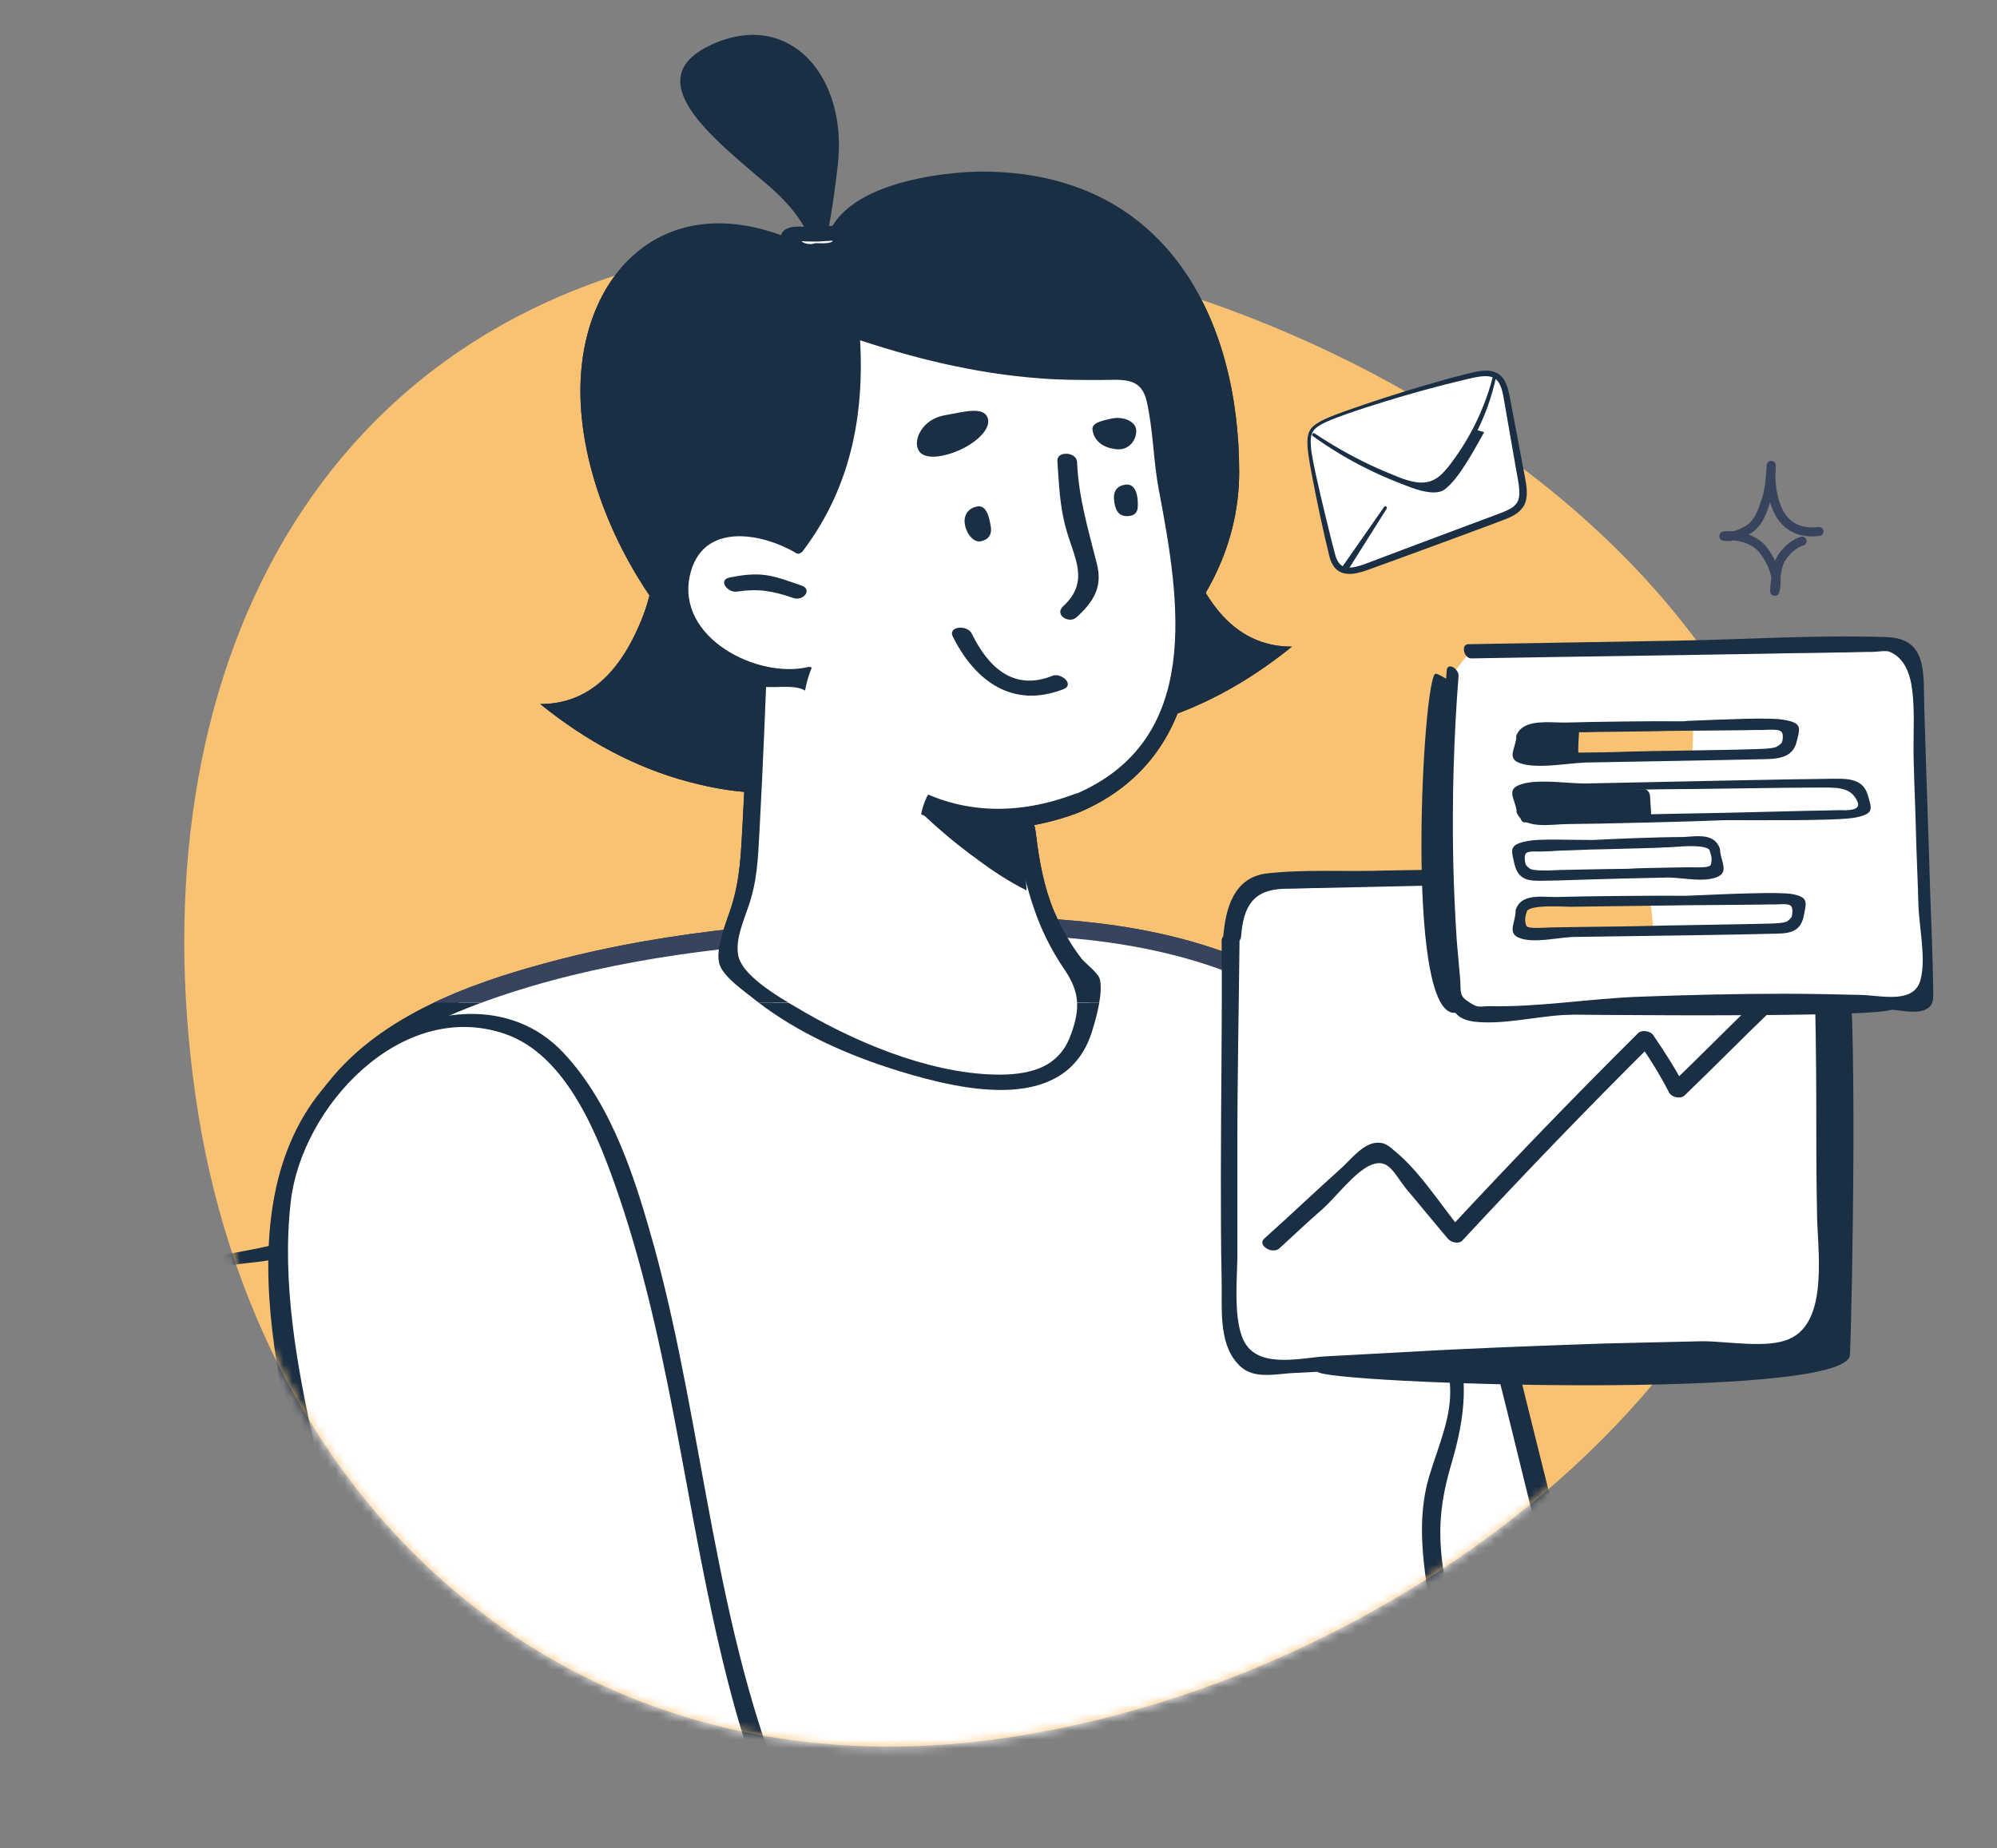 <svg width="229" height="212" viewBox="0 0 229 212" fill="none" xmlns="http://www.w3.org/2000/svg">
<rect x="0" y="0" width="229" height="212" fill="#808080" stroke="none"/>
<path d="M84.811 28.334C133.739 21.348 200.549 55.544 207.384 103.412C214.219 151.281 163.824 192.408 114.896 199.394C65.968 206.38 29.253 173.55 22.418 125.681C15.583 77.812 35.883 35.32 84.811 28.334Z" fill="#F9C273"/>
<mask id="mask0_8706_3487" style="mask-type:alpha" maskUnits="userSpaceOnUse" x="21" y="27" width="188" height="174">
<path d="M84.811 28.334C133.739 21.348 200.549 55.544 207.384 103.413C214.219 151.281 163.824 192.408 114.896 199.394C65.968 206.38 29.253 173.55 22.418 125.681C15.583 77.813 35.883 35.321 84.811 28.334Z" fill="#F9C273"/>
</mask>
<g mask="url(#mask0_8706_3487)">
<path d="M187.401 206.149C175.669 179.085 169.08 125.409 157.979 119.816C146.879 114.222 131.807 124.868 129.911 137.858C126.392 162.576 150.759 208.855 155.904 224.462C160.958 240.158 174.225 248.278 187.582 242.324L221.245 219.5L240.92 226.266L252.653 220.763L247.328 195.684L219.892 201.097L187.401 206.149Z" fill="white"/>
<path d="M188.488 205.968C182.622 192.166 179.192 177.371 175.582 162.937C172.423 150.488 169.987 136.685 163.849 125.319C159.066 116.388 148.958 115.666 140.655 120.718C128.291 128.205 127.298 141.557 129.554 154.457C132.262 169.522 138.038 183.956 143.814 198.029C146.341 203.983 148.868 209.937 151.395 215.982C153.561 221.214 155.005 226.897 157.803 231.769C163.669 242.053 176.936 249.36 188.398 242.955C195.979 238.715 203.109 233.032 210.238 228.07C212.585 226.446 214.931 224.913 217.188 223.289C218.271 222.567 220.527 221.575 221.249 220.492C221.881 219.59 222.513 220.943 220.527 220.222C220.978 220.402 221.52 220.492 222.061 220.763C224.498 221.936 227.386 222.567 229.913 223.469C233.072 224.552 237.945 227.439 241.375 226.988C243.18 226.717 245.617 225.003 247.241 224.281C249.227 223.379 251.122 222.477 253.108 221.575C253.469 221.394 253.739 221.034 253.649 220.582C251.844 212.193 250.039 203.803 248.324 195.504C248.234 194.962 247.332 194.782 246.971 194.872C227.025 198.841 207.08 202.269 187.044 205.427C185.6 205.697 186.412 207.231 187.676 207.051C207.802 203.893 227.657 200.465 247.602 196.496C247.151 196.315 246.7 196.135 246.249 195.864C247.963 203.983 249.498 212.283 251.483 220.402C251.754 221.575 251.934 220.131 251.844 220.222C251.032 220.673 250.129 221.034 249.317 221.394C246.88 222.567 244.263 223.559 241.916 224.822C241.555 225.003 239.75 225.634 240.924 225.544C241.917 225.454 240.833 225.454 240.382 225.183C238.397 224.101 235.87 223.65 233.704 222.928C231.177 222.026 228.559 221.214 226.032 220.312C224.769 219.861 223.054 218.959 221.791 218.868C219.895 218.778 218.271 220.492 216.736 221.485C208.163 227.348 199.589 233.122 190.925 238.986C186.954 241.692 183.614 243.587 178.47 243.587C169.174 243.496 161.954 236.279 158.344 228.25C155.998 223.018 154.283 217.515 152.117 212.283C149.5 205.968 146.792 199.743 144.175 193.429C138.489 179.265 132.623 164.471 130.908 149.225C130.096 141.737 130.547 134.159 135.42 128.025C140.023 122.071 150.492 115.937 157.803 121.079C161.954 123.965 163.759 130.37 165.293 134.881C167.911 142.369 169.806 150.037 171.792 157.705C175.943 174.123 179.463 190.993 186.141 206.6C186.773 207.321 188.939 207.051 188.488 205.968Z" fill="#1A2E44"/>
<path d="M70.257 232.671C93.451 226.086 138.667 219.681 168.63 210.93C167.457 200.646 166.103 190.813 163.937 175.657C163.395 171.508 167.727 163.028 167.186 158.878C164.659 140.565 152.836 138.941 154.009 118.283C144.443 110.254 131.988 106.284 112.494 106.284C74.498 106.284 33.976 113.141 33.976 136.866C33.976 160.592 58.524 224.462 70.257 232.671Z" fill="white"/>
<path d="M70.435 233.753C102.835 224.732 136.498 221.394 168.808 212.012C169.35 211.831 169.53 211.29 169.53 210.749C168.808 204.163 167.906 197.578 167.003 190.992C166.462 187.294 166.01 183.505 165.469 179.806C164.837 175.386 165.198 172.048 166.462 167.808C168.086 162.215 168.447 158.065 166.732 152.382C165.198 147.51 162.581 143.27 159.964 138.85C156.624 133.167 154.819 127.393 154.909 120.717C154.909 118.282 155.27 118.101 153.646 116.568C151.39 114.583 148.592 112.959 145.975 111.606C133.881 105.471 119.982 104.93 106.715 105.201C92.095 105.471 77.203 106.554 63.034 110.343C53.558 112.869 42.908 116.748 36.952 125.047C32.168 131.813 32.98 140.023 34.334 147.781C36.139 158.336 39.208 168.62 42.637 178.724C46.608 190.632 51.211 202.359 56.717 213.636C60.056 220.402 63.756 229.062 69.983 233.663C70.976 234.384 71.427 232.219 70.615 231.588C65.381 227.709 62.132 220.402 59.243 214.808C54.46 205.426 50.489 195.683 46.879 185.85C43.179 175.837 39.93 165.553 37.493 155.178C35.778 147.691 33.071 138.038 35.959 130.55C39.749 120.627 51.482 115.936 60.868 113.14C73.413 109.441 86.68 108.178 99.676 107.546C113.394 106.915 127.834 106.554 140.83 111.516C143.357 112.508 145.794 113.681 148.05 115.034C149.133 115.665 150.216 116.297 151.209 117.109C153.104 118.733 153.014 119.905 153.104 122.251C153.285 126.942 154.278 131.453 156.263 135.783C158.519 140.654 161.859 144.894 163.935 149.946C165.198 153.103 166.462 156.892 166.281 160.32C166.101 163.658 164.476 166.996 163.664 170.153C162.039 176.739 164.115 183.775 165.018 190.361C165.92 197.217 166.823 203.983 167.635 210.839C167.906 210.388 168.086 210.027 168.357 209.576C136.047 218.958 102.383 222.296 69.983 231.317C69.081 231.858 69.352 234.114 70.435 233.753Z" fill="#1A2E44"/>
<path d="M94.266 29.799L95.074 30.266V29.333C95.074 25.432 98.367 23.136 102.409 21.804C106.407 20.487 110.857 20.219 112.586 20.219C123.026 20.219 130.24 24.383 134.861 30.667C139.5 36.974 141.56 45.465 141.56 54.141C141.56 71.255 124.752 85.358 103.741 85.358C93.345 85.358 84.189 79.586 77.612 71.594C71.032 63.598 67.096 53.454 67.096 44.85C67.096 37.667 69.867 31.571 74.583 28.44C79.273 25.326 86.039 25.043 94.266 29.799Z" fill="#1A2E44" stroke="#1A2E44" stroke-width="1.077"/>
<path d="M73.418 44.579L93.183 48.819V89.685C89.934 91.309 85.151 91.309 79.014 89.685C72.877 88.061 67.191 84.994 61.956 80.754C66.92 80.754 70.711 77.777 73.328 71.643C76.035 65.599 76.035 56.578 73.418 44.579Z" fill="#1A2E44"/>
<path d="M136.683 37.994L116.918 42.234V83.1C120.167 84.724 124.951 84.724 131.088 83.1C137.225 81.476 142.91 78.409 148.145 74.169C143.181 74.169 139.391 71.192 136.773 65.058C134.066 59.014 134.066 49.992 136.683 37.994Z" fill="#1A2E44"/>
<path d="M87.136 74.529C86.595 86.888 86.234 95.188 86.053 99.428C85.873 103.668 84.97 101.683 83.526 110.163C88.49 116.749 101.215 122.703 113.67 124.236C122.876 124.597 124.5 120.628 125.132 112.779C119.356 107.276 118.002 99.518 117.731 94.286C108.887 84.092 102.75 77.867 99.14 75.702C95.891 73.627 91.92 73.266 87.136 74.529Z" fill="white"/>
<path d="M86.053 74.8C85.782 81.385 85.511 87.971 85.15 94.556C84.97 97.804 84.879 100.781 83.887 103.938C83.345 105.652 82.082 108.629 82.443 110.343C82.713 111.967 85.511 113.771 86.684 114.763C91.558 118.552 97.334 121.078 103.2 122.883C110.601 125.138 122.514 127.844 125.312 118.011C125.763 116.568 126.485 113.861 126.124 112.328C125.944 111.606 124.5 110.523 124.048 109.982C122.785 108.358 121.702 106.464 120.89 104.57C119.716 101.773 119.175 98.796 118.814 95.819C118.543 93.022 117.099 91.85 115.113 89.684C110.962 84.993 106.63 80.032 101.666 76.153C97.244 72.725 92.28 72.274 86.865 73.537C85.601 73.807 85.601 75.612 87.045 75.251C94.626 73.537 99.139 76.423 104.193 81.385C106.269 83.37 108.254 85.535 110.24 87.7C112.586 90.316 115.835 92.932 116.557 96.45C117.821 102.224 118.814 106.464 122.153 111.335C123.778 113.771 123.868 115.666 122.875 118.462C121.702 121.98 118.994 123.063 115.474 123.243C107.803 123.514 99.049 119.996 92.46 116.207C90.475 115.034 85.962 112.598 84.879 110.253C83.887 108.178 85.601 105.021 86.143 102.946C86.955 100.149 86.955 97.353 87.136 94.466C87.497 87.7 87.767 80.934 88.038 74.168C88.309 73.085 86.143 73.717 86.053 74.8Z" fill="#1A2E44"/>
<path d="M105.635 93.203L116.826 89.684L117.728 102.134C115.743 101.141 113.938 99.969 112.133 98.615C109.876 96.992 107.71 95.187 105.635 93.203Z" fill="#1A2E44"/>
<path d="M123.505 92.119C134.967 87.519 138.667 76.693 133.884 56.395C132.982 52.426 133.162 45.029 131.177 42.232C118.18 42.954 109.065 41.42 97.784 37.451C98.596 46.021 97.603 54.772 91.647 62.259C82.351 56.305 78.47 63.612 78.199 66.228C77.567 71.912 84.697 79.941 92.82 77.505C99.318 93.563 112.043 96.72 123.505 92.119Z" fill="white"/>
<path d="M123.683 93.201C131.625 89.864 135.867 83.278 136.68 74.798C137.221 68.484 135.958 62.349 134.784 56.124C133.882 51.343 134.423 45.75 131.896 41.42C131.806 41.239 131.535 41.059 131.355 41.059C119.893 41.6 109.063 40.067 98.142 36.368C97.33 36.097 96.969 37.09 97.059 37.721C97.42 41.781 97.42 45.931 96.518 49.9C96.157 51.704 95.615 53.418 94.893 55.132C94.442 56.215 93.179 59.643 92.096 60.184C90.291 61.086 87.041 58.831 84.785 58.921C83.522 59.011 82.258 59.372 81.175 60.094C75.67 63.702 76.933 70.919 80.995 75.069C82.529 76.603 84.424 77.865 86.5 78.587C88.305 79.129 90.742 78.407 92.186 79.129C93.72 79.94 94.984 83.91 96.067 85.443C97.33 87.248 98.864 88.871 100.579 90.315C107.167 95.818 115.832 96.178 123.683 93.201C124.676 92.841 124.496 90.585 123.322 91.037C110.056 96.088 98.864 89.683 93.54 77.054C93.359 76.693 93.088 76.422 92.637 76.512C86.861 77.865 77.565 73.174 79.1 66.048C80.453 59.823 87.312 61.086 91.283 63.432C91.554 63.612 91.915 63.432 92.096 63.161C97.872 55.493 99.316 46.652 98.503 37.27C98.142 37.721 97.781 38.172 97.42 38.623C104.55 41.059 111.861 42.863 119.351 43.404C121.608 43.585 123.864 43.585 126.12 43.585C128.737 43.585 130.903 43.134 131.535 46.201C132.257 49.539 132.257 52.877 132.889 56.215C135.326 69.025 137.943 84.902 123.232 91.127C122.33 91.397 122.6 93.653 123.683 93.201Z" fill="#1A2E44"/>
<path d="M105.456 94.737C106.088 85.806 115.023 89.775 111.954 82.198C108.886 74.62 102.297 70.109 97.243 72.184C92.189 74.259 90.565 82.017 93.633 89.685C96.611 97.173 104.734 103.668 105.456 94.737Z" fill="white"/>
<path d="M128.016 51.525C129.641 51.705 130.453 50.171 130.273 49.179C130.092 48.277 128.738 47.736 127.475 48.006C126.211 48.277 125.038 48.547 125.309 49.45C125.489 50.442 126.302 51.344 128.016 51.525Z" fill="#1A2E44"/>
<path d="M122.333 52.878C122.424 55.584 122.694 57.569 122.965 58.922C123.507 61.538 124.68 64.606 124.86 65.508C125.131 67.131 124.409 68.665 122.604 70.108" fill="white"/>
<path d="M121.251 52.878C121.432 55.494 121.522 58.11 122.244 60.636C123.147 63.974 125.042 66.68 121.883 69.567C120.89 70.559 122.605 71.552 123.417 70.83C125.403 69.026 126.486 67.312 125.764 64.605C124.771 60.636 123.688 57.118 123.508 52.968C123.417 51.795 121.161 51.705 121.251 52.878Z" fill="#1A2E44"/>
<path d="M110.327 72.815C111.5 75.341 113.035 77.145 114.84 78.228C116.645 79.31 118.811 79.31 121.338 78.228" fill="white"/>
<path d="M109.248 72.995C111.865 78.227 116.197 81.294 121.973 79.039C123.236 78.498 121.702 77.144 120.709 77.505C116.197 79.31 113.309 76.513 111.414 72.634C110.872 71.641 108.706 71.822 109.248 72.995Z" fill="#1A2E44"/>
<path d="M111.952 58.11C110.869 58.381 110.417 59.283 110.688 60.366C110.959 61.448 111.771 62.26 112.493 62.08C113.305 61.899 113.847 61.358 113.576 60.185C113.396 59.103 113.035 57.84 111.952 58.11Z" fill="#1A2E44"/>
<path d="M129.371 59.193C130.454 59.102 130.544 58.471 130.454 57.298C130.364 56.216 129.913 55.494 129.1 55.584C128.288 55.675 127.656 56.126 127.747 57.298C127.837 58.381 128.198 59.283 129.371 59.193Z" fill="#1A2E44"/>
<path d="M110.06 51.615C112.226 50.623 113.761 48.999 113.219 47.826C112.678 46.654 110.692 47.195 108.255 47.646C105.819 48.097 104.736 50.352 105.277 51.525C105.728 52.698 107.804 52.608 110.06 51.615Z" fill="#1A2E44"/>
<path d="M84.159 67.043C85.603 66.772 86.686 66.682 87.498 66.772C88.31 66.862 89.574 67.223 91.379 67.854" fill="white"/>
<path d="M84.519 67.854C86.956 67.493 88.581 67.763 90.927 68.575C92.1 69.026 93.274 67.583 91.83 67.132C90.476 66.681 89.122 66.139 87.768 65.959C86.415 65.779 85.061 65.959 83.707 66.23C82.263 66.5 83.436 68.034 84.519 67.854Z" fill="#1A2E44"/>
<path d="M93.542 30.145C93.903 29.964 94.895 29.152 96.069 18.959C97.242 8.765 90.563 1.097 81.719 5.066C72.874 9.035 81.809 15.891 88.036 21.214C94.264 26.536 93.181 30.235 93.542 30.145Z" fill="#1A2E44"/>
<path d="M93.542 28.881C95.888 28.881 96.791 28.25 96.791 27.348C96.791 26.446 95.708 26.987 93.271 26.987C90.924 26.987 90.473 26.626 90.473 27.528C90.473 28.43 91.105 28.881 93.542 28.881Z" fill="white"/>
<path d="M93.63 29.693C95.164 29.693 98.052 29.333 97.962 27.168C97.872 25.183 94.533 26.085 93.45 26.085C92.186 26.085 89.569 25.453 89.479 27.438C89.388 29.513 91.915 29.693 93.359 29.693C93.811 29.693 94.533 29.513 94.713 28.972C94.803 28.43 94.352 27.979 93.811 27.979C93.269 27.979 92.547 28.07 92.096 27.799C92.006 27.799 91.645 27.348 91.735 27.348C91.735 27.258 91.735 27.258 91.735 27.168C91.554 27.348 91.374 27.438 91.193 27.619C91.193 27.619 91.554 27.619 91.645 27.619C92.186 27.709 92.908 27.709 93.54 27.709C94.172 27.709 94.803 27.619 95.435 27.619C95.616 27.619 95.977 27.619 96.067 27.528C96.157 27.528 96.157 27.528 96.247 27.528C96.067 27.438 95.977 27.348 95.796 27.258C95.796 27.258 95.525 27.619 95.435 27.709C94.984 27.979 94.081 27.889 93.54 27.889C92.006 28.07 92.186 29.784 93.63 29.693Z" fill="#1A2E44"/>
<path d="M89.573 207.863C77.84 180.799 78.111 130.01 60.422 118.643C49.321 113.05 34.249 123.695 32.353 136.686C28.834 161.404 48.328 210.028 53.472 225.725C58.526 241.422 61.865 247.827 77.659 246.383C77.659 246.383 134.066 235.648 147.423 232.401C160.781 229.243 167.098 239.166 167.098 239.166C174.95 251.255 178.921 241.873 181.899 227.71L177.748 218.598C176.484 212.734 168.723 209.487 162.766 210.66L148.326 213.546C146.792 213.817 145.167 213.907 143.633 213.636L89.573 207.863Z" fill="white"/>
<path d="M90.568 207.321C81.903 187.023 80.82 164.29 75.044 143.09C72.878 135.332 70.261 126.761 64.575 120.717C58.619 114.402 49.323 115.485 42.554 119.995C24.594 131.813 31.363 157.073 35.695 174.303C40.478 192.977 47.247 211.11 53.474 229.332C56.002 236.64 59.07 244.668 67.283 246.834C72.427 248.187 77.481 247.285 82.535 246.292C99.141 243.135 115.748 239.887 132.354 236.459C139.935 234.926 149.953 231.046 157.534 233.392C160.873 234.475 163.851 236.549 165.927 239.256C167.732 241.511 169.537 245.029 172.786 245.48C175.674 245.841 177.66 243.405 178.833 241.06C179.916 239.075 180.548 236.91 181.27 234.745C181.901 232.58 183.345 229.242 182.984 226.987C182.533 224.19 180.187 221.123 179.104 218.507C177.479 214.538 175.403 211.922 171.252 210.388C164.844 208.133 157.534 210.749 151.126 212.012C146.343 212.914 141.92 212.373 137.137 211.831C122.607 210.298 107.986 208.764 93.456 207.23C92.282 207.14 91.109 206.96 90.026 206.87C88.943 206.779 87.77 208.493 89.214 208.674C100.044 209.847 110.874 210.929 121.614 212.102C131.18 213.094 141.83 215.62 151.397 213.726C158.617 212.282 167.732 208.854 174.05 214.357C176.486 216.522 177.66 220.582 179.013 223.559C179.555 224.732 180.548 226.265 180.818 227.528C181.27 229.783 179.555 233.753 178.833 236.008C178.111 238.354 177.208 241.872 174.772 243.045C171.793 244.488 169.808 240.519 168.183 238.444C166.92 236.82 165.566 235.377 163.851 234.204C157.714 229.874 150.945 230.686 144.086 232.219C128.744 235.647 113.311 238.534 97.968 241.511C92.012 242.684 86.055 243.857 80.099 244.939C74.413 246.022 67.734 246.202 63.041 242.143C57.175 237.091 55.46 227.799 53.023 220.672C50.135 212.282 47.157 203.983 44.359 195.593C41.2 185.76 38.222 175.927 36.056 165.823C34.071 156.802 32.266 147.059 33.349 137.767C34.612 126.942 45.984 114.583 57.806 118.552C65.117 120.988 68.727 130.64 70.983 137.226C77.481 156.351 78.925 176.739 84.34 196.134C85.513 200.284 86.867 204.344 88.582 208.313C89.033 209.486 91.019 208.403 90.568 207.321Z" fill="#1A2E44"/>
<path d="M30.818 142.911C24.681 144.354 18.364 143.993 17.461 152.022C16.92 156.352 18.995 161.494 19.537 165.824C20.349 171.508 21.252 177.281 22.335 182.875C25.945 202.27 31.631 221.124 38.219 239.618C38.58 240.61 40.836 240.52 40.475 239.437C34.699 223.289 29.735 206.961 26.125 190.272C24.049 180.619 22.786 170.967 21.252 161.224C20.53 156.442 18.003 150.579 22.515 146.699C24.862 144.715 28.923 145.076 31.811 144.354C33.165 144.174 31.901 142.73 30.818 142.911Z" fill="#1A2E44"/>
<path d="M22.601 144.263C16.374 145.797 11.771 147.24 9.876 154.006C8.702 158.246 9.605 162.666 10.146 166.906C10.778 172.048 11.5 177.19 12.312 182.242C15.471 202.45 20.615 222.116 26.933 241.602C27.384 242.955 28.919 242.233 28.558 240.97C23.233 224.462 18.63 207.772 15.471 190.632C13.937 182.062 12.764 173.402 11.59 164.741C10.959 159.599 10.237 153.375 14.478 149.495C16.735 147.421 20.254 147.06 23.052 146.428C24.135 146.158 23.774 143.992 22.601 144.263Z" fill="#1A2E44"/>
<path d="M174.138 255.494C171.431 256.126 168.091 252.337 168.994 250.081C178.109 220.492 185.419 196.225 195.167 175.206C195.528 174.213 198.867 172.229 199.86 172.048C200.852 171.777 205.636 170.785 205.636 170.785" fill="white"/>
<path d="M174.41 254.502C167.19 254.953 171.252 245.661 172.244 242.414C173.598 238.083 174.862 233.843 176.215 229.513C178.833 221.124 181.54 212.734 184.428 204.344C186.955 196.947 189.753 189.64 192.731 182.423C194.356 178.543 195.439 174.303 199.681 172.77C201.486 172.138 203.561 171.868 205.457 171.507C206.63 171.326 206.901 169.342 205.457 169.612C199.861 170.695 195.439 171.597 193.002 177.1C188.941 186.211 185.421 195.503 182.172 204.885C178.381 215.891 174.862 226.987 171.432 238.083C170.078 242.414 163.4 256.757 173.688 256.126C174.952 256.396 175.854 254.412 174.41 254.502Z" fill="#1A2E44"/>
<path d="M273.592 222.476L176.482 254.772C174.135 255.584 171.969 253.329 172.781 250.983C181.897 221.394 191.193 194.601 200.94 173.491C201.301 172.499 202.113 171.777 203.106 171.597C230.091 163.297 261.137 157.975 294.71 154.547C296.967 154.096 298.772 156.261 297.959 158.426L275.397 220.582C275.126 221.484 274.404 222.206 273.592 222.476Z" fill="white"/>
<path d="M273.504 221.394C242.277 231.768 210.96 242.233 179.733 252.607C177.116 253.509 174.137 255.494 174.137 249.63C174.137 247.375 175.852 244.127 176.484 242.053C177.296 239.527 178.108 237.091 178.83 234.565C180.545 229.242 182.35 223.92 184.155 218.597C187.404 209.215 190.743 199.924 194.444 190.722C196.068 186.753 197.693 182.783 199.408 178.814C200.491 176.378 201.303 173.762 203.83 172.589C206.176 171.507 209.155 170.966 211.591 170.334C231.447 164.831 251.843 161.132 272.24 158.426C277.294 157.704 282.438 157.163 287.492 156.532C289.839 156.261 297.059 154.276 296.879 158.697C296.788 160.952 294.983 164.019 294.171 166.094C290.11 177.19 286.139 188.196 282.077 199.292C280.272 204.164 278.558 209.035 276.753 213.906C275.94 216.252 275.399 220.131 273.052 221.484C272.15 222.026 272.421 224.1 273.684 223.379C276.031 221.935 276.392 219.77 277.294 217.334C278.828 213.095 280.363 208.764 281.987 204.524C286.048 193.248 290.2 182.062 294.261 170.785C295.525 167.447 302.294 155.359 295.976 153.555C294.081 153.013 291.463 153.825 289.478 154.096C286.319 154.457 283.251 154.818 280.092 155.178C274.226 155.9 268.359 156.712 262.583 157.524C251.843 159.148 241.194 161.042 230.634 163.388C225.4 164.56 220.165 165.823 215.021 167.177C212.584 167.808 210.238 168.44 207.801 169.161C205.996 169.703 203.288 169.973 201.754 171.056C199.137 172.86 198.144 177.371 196.971 180.077C194.985 184.768 193 189.459 191.195 194.15C187.133 204.615 183.433 215.169 179.823 225.814C177.928 231.498 176.033 237.271 174.228 243.045C173.325 245.841 170.527 250.803 171.971 253.87C174.228 258.381 183.253 253.419 186.321 252.427C196.519 248.999 206.628 245.661 216.826 242.233C235.688 235.918 254.551 229.694 273.413 223.379C274.677 223.198 274.767 220.943 273.504 221.394Z" fill="#1A2E44"/>
</g>
<g clip-path="url(#clip0_8706_3487)">
<path d="M187.401 206.149C175.669 179.085 169.08 125.409 157.979 119.816C146.879 114.222 131.807 124.868 129.911 137.858C126.392 162.576 150.759 208.855 155.904 224.462C160.958 240.158 174.225 248.278 187.582 242.324L221.245 219.5L240.92 226.266L252.653 220.763L247.328 195.684L219.892 201.097L187.401 206.149Z" fill="white"/>
<path d="M70.257 232.671C93.451 226.086 138.667 219.681 168.63 210.93C167.457 200.646 166.103 190.813 163.937 175.657C163.395 171.508 167.727 163.028 167.186 158.878C164.659 140.565 152.836 138.941 154.009 118.283C144.443 110.254 131.988 106.284 112.494 106.284C74.498 106.284 33.976 113.141 33.976 136.866C33.976 160.592 58.524 224.462 70.257 232.671Z" fill="white"/>
<path d="M70.435 233.753C102.835 224.732 136.498 221.394 168.808 212.012C169.35 211.831 169.53 211.29 169.53 210.749C168.808 204.163 167.906 197.578 167.003 190.992C166.462 187.294 166.01 183.505 165.469 179.806C164.837 175.386 165.198 172.048 166.462 167.808C168.086 162.215 168.447 158.065 166.732 152.382C165.198 147.51 162.581 143.27 159.964 138.85C156.624 133.167 154.819 127.393 154.909 120.717C154.909 118.282 155.27 118.101 153.646 116.568C151.39 114.583 148.592 112.959 145.975 111.606C133.881 105.471 119.982 104.93 106.715 105.201C92.095 105.471 77.203 106.554 63.034 110.343C53.558 112.869 42.908 116.748 36.952 125.047C32.168 131.813 32.98 140.023 34.334 147.781C36.139 158.336 39.208 168.62 42.637 178.724C46.608 190.632 51.211 202.359 56.717 213.636C60.056 220.402 63.756 229.062 69.983 233.663C70.976 234.384 71.427 232.219 70.615 231.588C65.381 227.709 62.132 220.402 59.243 214.808C54.46 205.426 50.489 195.683 46.879 185.85C43.179 175.837 39.93 165.553 37.493 155.178C35.778 147.691 33.071 138.038 35.959 130.55C39.749 120.627 51.482 115.936 60.868 113.14C73.413 109.441 86.68 108.178 99.676 107.546C113.394 106.915 127.834 106.554 140.83 111.516C143.357 112.508 145.794 113.681 148.05 115.034C149.133 115.665 150.216 116.297 151.209 117.109C153.104 118.733 153.014 119.905 153.104 122.251C153.285 126.942 154.278 131.453 156.263 135.783C158.519 140.654 161.859 144.894 163.935 149.946C165.198 153.103 166.462 156.892 166.281 160.32C166.101 163.658 164.476 166.996 163.664 170.153C162.039 176.739 164.115 183.775 165.018 190.361C165.92 197.217 166.823 203.983 167.635 210.839C167.906 210.388 168.086 210.027 168.357 209.576C136.047 218.958 102.383 222.296 69.983 231.317C69.081 231.858 69.352 234.114 70.435 233.753Z" fill="#38445E"/>
<path d="M94.266 29.799L95.074 30.266V29.333C95.074 25.432 98.367 23.136 102.409 21.804C106.407 20.487 110.857 20.219 112.586 20.219C123.026 20.219 130.24 24.383 134.861 30.667C139.5 36.974 141.56 45.465 141.56 54.141C141.56 71.255 124.752 85.358 103.741 85.358C93.345 85.358 84.189 79.586 77.612 71.594C71.032 63.598 67.096 53.454 67.096 44.85C67.096 37.667 69.867 31.571 74.583 28.44C79.273 25.326 86.039 25.043 94.266 29.799Z" fill="#1A2E44" stroke="#1A2E44" stroke-width="1.077"/>
<path d="M73.418 44.579L93.183 48.819V89.685C89.934 91.309 85.151 91.309 79.014 89.685C72.877 88.061 67.191 84.994 61.956 80.754C66.92 80.754 70.711 77.777 73.328 71.643C76.035 65.599 76.035 56.578 73.418 44.579Z" fill="#1A2E44"/>
<path d="M136.683 37.994L116.918 42.234V83.1C120.167 84.724 124.951 84.724 131.088 83.1C137.225 81.476 142.91 78.409 148.145 74.169C143.181 74.169 139.391 71.192 136.773 65.058C134.066 59.014 134.066 49.992 136.683 37.994Z" fill="#1A2E44"/>
<path d="M87.136 74.529C86.595 86.888 86.234 95.188 86.053 99.428C85.873 103.668 84.97 101.683 83.526 110.163C88.49 116.749 101.215 122.703 113.67 124.236C122.876 124.597 124.5 120.628 125.132 112.779C119.356 107.276 118.002 99.518 117.731 94.286C108.887 84.092 102.75 77.867 99.14 75.702C95.891 73.627 91.92 73.266 87.136 74.529Z" fill="white"/>
<path d="M86.053 74.8C85.782 81.385 85.511 87.971 85.15 94.556C84.97 97.804 84.879 100.781 83.887 103.938C83.345 105.652 82.082 108.629 82.443 110.343C82.713 111.967 85.511 113.771 86.684 114.763C91.558 118.552 97.334 121.078 103.2 122.883C110.601 125.138 122.514 127.844 125.312 118.011C125.763 116.568 126.485 113.861 126.124 112.328C125.944 111.606 124.5 110.523 124.048 109.982C122.785 108.358 121.702 106.464 120.89 104.57C119.716 101.773 119.175 98.796 118.814 95.819C118.543 93.022 117.099 91.85 115.113 89.684C110.962 84.993 106.63 80.032 101.666 76.153C97.244 72.725 92.28 72.274 86.865 73.537C85.601 73.807 85.601 75.612 87.045 75.251C94.626 73.537 99.139 76.423 104.193 81.385C106.269 83.37 108.254 85.535 110.24 87.7C112.586 90.316 115.835 92.932 116.557 96.45C117.821 102.224 118.814 106.464 122.153 111.335C123.778 113.771 123.868 115.666 122.875 118.462C121.702 121.98 118.994 123.063 115.474 123.243C107.803 123.514 99.049 119.996 92.46 116.207C90.475 115.034 85.962 112.598 84.879 110.253C83.887 108.178 85.601 105.021 86.143 102.946C86.955 100.149 86.955 97.353 87.136 94.466C87.497 87.7 87.767 80.934 88.038 74.168C88.309 73.085 86.143 73.717 86.053 74.8Z" fill="#1A2E44"/>
<path d="M105.635 93.203L116.826 89.684L117.728 102.134C115.743 101.141 113.938 99.969 112.133 98.615C109.876 96.992 107.71 95.187 105.635 93.203Z" fill="#1A2E44"/>
<path d="M123.505 92.119C134.967 87.519 138.667 76.693 133.884 56.395C132.982 52.426 133.162 45.029 131.177 42.232C118.18 42.954 109.065 41.42 97.784 37.451C98.596 46.021 97.603 54.772 91.647 62.259C82.351 56.305 78.47 63.612 78.199 66.228C77.567 71.912 84.697 79.941 92.82 77.505C99.318 93.563 112.043 96.72 123.505 92.119Z" fill="white"/>
<path d="M123.683 93.201C131.625 89.864 135.867 83.278 136.68 74.798C137.221 68.484 135.958 62.349 134.784 56.124C133.882 51.343 134.423 45.75 131.896 41.42C131.806 41.239 131.535 41.059 131.355 41.059C119.893 41.6 109.063 40.067 98.142 36.368C97.33 36.097 96.969 37.09 97.059 37.721C97.42 41.781 97.42 45.931 96.518 49.9C96.157 51.704 95.615 53.418 94.893 55.132C94.442 56.215 93.179 59.643 92.096 60.184C90.291 61.086 87.041 58.831 84.785 58.921C83.522 59.011 82.258 59.372 81.175 60.094C75.67 63.702 76.933 70.919 80.995 75.069C82.529 76.603 84.424 77.865 86.5 78.587C88.305 79.129 90.742 78.407 92.186 79.129C93.72 79.94 94.984 83.91 96.067 85.443C97.33 87.248 98.864 88.871 100.579 90.315C107.167 95.818 115.832 96.178 123.683 93.201C124.676 92.841 124.496 90.585 123.322 91.037C110.056 96.088 98.864 89.683 93.54 77.054C93.359 76.693 93.088 76.422 92.637 76.512C86.861 77.865 77.565 73.174 79.1 66.048C80.453 59.823 87.312 61.086 91.283 63.432C91.554 63.612 91.915 63.432 92.096 63.161C97.872 55.493 99.316 46.652 98.503 37.27C98.142 37.721 97.781 38.172 97.42 38.623C104.55 41.059 111.861 42.863 119.351 43.404C121.608 43.585 123.864 43.585 126.12 43.585C128.737 43.585 130.903 43.134 131.535 46.201C132.257 49.539 132.257 52.877 132.889 56.215C135.326 69.025 137.943 84.902 123.232 91.127C122.33 91.397 122.6 93.653 123.683 93.201Z" fill="#1A2E44"/>
<path d="M105.456 94.737C106.088 85.806 115.023 89.775 111.954 82.198C108.886 74.62 102.297 70.109 97.243 72.184C92.189 74.259 90.565 82.017 93.633 89.685C96.611 97.173 104.734 103.668 105.456 94.737Z" fill="white"/>
<path d="M128.016 51.525C129.641 51.705 130.453 50.171 130.273 49.179C130.092 48.277 128.738 47.736 127.475 48.006C126.211 48.277 125.038 48.547 125.309 49.45C125.489 50.442 126.302 51.344 128.016 51.525Z" fill="#1A2E44"/>
<path d="M122.333 52.878C122.424 55.584 122.694 57.569 122.965 58.922C123.507 61.538 124.68 64.606 124.86 65.508C125.131 67.131 124.409 68.665 122.604 70.108" fill="white"/>
<path d="M121.251 52.878C121.432 55.494 121.522 58.11 122.244 60.636C123.147 63.974 125.042 66.68 121.883 69.567C120.89 70.559 122.605 71.552 123.417 70.83C125.403 69.026 126.486 67.312 125.764 64.605C124.771 60.636 123.688 57.118 123.508 52.968C123.417 51.795 121.161 51.705 121.251 52.878Z" fill="#1A2E44"/>
<path d="M110.327 72.815C111.5 75.341 113.035 77.145 114.84 78.228C116.645 79.31 118.811 79.31 121.338 78.228" fill="white"/>
<path d="M109.248 72.995C111.865 78.227 116.197 81.294 121.973 79.039C123.236 78.498 121.702 77.144 120.709 77.505C116.197 79.31 113.309 76.513 111.414 72.634C110.872 71.641 108.706 71.822 109.248 72.995Z" fill="#1A2E44"/>
<path d="M111.952 58.11C110.869 58.381 110.417 59.283 110.688 60.366C110.959 61.448 111.771 62.26 112.493 62.08C113.305 61.899 113.847 61.358 113.576 60.185C113.396 59.103 113.035 57.84 111.952 58.11Z" fill="#1A2E44"/>
<path d="M129.371 59.193C130.454 59.102 130.544 58.471 130.454 57.298C130.364 56.216 129.913 55.494 129.1 55.584C128.288 55.675 127.656 56.126 127.747 57.298C127.837 58.381 128.198 59.283 129.371 59.193Z" fill="#1A2E44"/>
<path d="M110.06 51.615C112.226 50.623 113.761 48.999 113.219 47.826C112.678 46.654 110.692 47.195 108.255 47.646C105.819 48.097 104.736 50.352 105.277 51.525C105.728 52.698 107.804 52.608 110.06 51.615Z" fill="#1A2E44"/>
<path d="M84.159 67.043C85.603 66.772 86.686 66.682 87.498 66.772C88.31 66.862 89.574 67.223 91.379 67.854" fill="white"/>
<path d="M84.519 67.854C86.956 67.493 88.581 67.763 90.927 68.575C92.1 69.026 93.274 67.583 91.83 67.132C90.476 66.681 89.122 66.139 87.768 65.959C86.415 65.779 85.061 65.959 83.707 66.23C82.263 66.5 83.436 68.034 84.519 67.854Z" fill="#1A2E44"/>
<path d="M93.542 30.145C93.903 29.964 94.895 29.152 96.069 18.959C97.242 8.765 90.563 1.097 81.719 5.066C72.874 9.035 81.809 15.891 88.036 21.214C94.264 26.536 93.181 30.235 93.542 30.145Z" fill="#1A2E44"/>
<path d="M93.542 28.881C95.888 28.881 96.791 28.25 96.791 27.348C96.791 26.446 95.708 26.987 93.271 26.987C90.924 26.987 90.473 26.626 90.473 27.528C90.473 28.43 91.105 28.881 93.542 28.881Z" fill="white"/>
<path d="M93.63 29.693C95.164 29.693 98.052 29.333 97.962 27.168C97.872 25.183 94.533 26.085 93.45 26.085C92.186 26.085 89.569 25.453 89.479 27.438C89.388 29.513 91.915 29.693 93.359 29.693C93.811 29.693 94.533 29.513 94.713 28.972C94.803 28.43 94.352 27.979 93.811 27.979C93.269 27.979 92.547 28.07 92.096 27.799C92.006 27.799 91.645 27.348 91.735 27.348C91.735 27.258 91.735 27.258 91.735 27.168C91.554 27.348 91.374 27.438 91.193 27.619C91.193 27.619 91.554 27.619 91.645 27.619C92.186 27.709 92.908 27.709 93.54 27.709C94.172 27.709 94.803 27.619 95.435 27.619C95.616 27.619 95.977 27.619 96.067 27.528C96.157 27.528 96.157 27.528 96.247 27.528C96.067 27.438 95.977 27.348 95.796 27.258C95.796 27.258 95.525 27.619 95.435 27.709C94.984 27.979 94.081 27.889 93.54 27.889C92.006 28.07 92.186 29.784 93.63 29.693Z" fill="#1A2E44"/>
<path d="M89.573 207.863C77.84 180.799 78.111 130.01 60.422 118.643C49.321 113.05 34.249 123.695 32.353 136.686C28.834 161.404 48.328 210.028 53.472 225.725C58.526 241.422 61.865 247.827 77.659 246.383C77.659 246.383 134.066 235.648 147.423 232.401C160.781 229.243 167.098 239.166 167.098 239.166C174.95 251.255 178.921 241.873 181.899 227.71L177.748 218.598C176.484 212.734 168.723 209.487 162.766 210.66L148.326 213.546C146.792 213.817 145.167 213.907 143.633 213.636L89.573 207.863Z" fill="white"/>
<path d="M90.568 207.321C81.903 187.023 80.82 164.29 75.044 143.09C72.878 135.332 70.261 126.761 64.575 120.717C58.619 114.402 49.323 115.485 42.554 119.995C24.594 131.813 31.363 157.073 35.695 174.303C40.478 192.977 47.247 211.11 53.474 229.332C56.002 236.64 59.07 244.668 67.283 246.834C72.427 248.187 77.481 247.285 82.535 246.292C99.141 243.135 115.748 239.887 132.354 236.459C139.935 234.926 149.953 231.046 157.534 233.392C160.873 234.475 163.851 236.549 165.927 239.256C167.732 241.511 169.537 245.029 172.786 245.48C175.674 245.841 177.66 243.405 178.833 241.06C179.916 239.075 180.548 236.91 181.27 234.745C181.901 232.58 183.345 229.242 182.984 226.987C182.533 224.19 180.187 221.123 179.104 218.507C177.479 214.538 175.403 211.922 171.252 210.388C164.844 208.133 157.534 210.749 151.126 212.012C146.343 212.914 141.92 212.373 137.137 211.831C122.607 210.298 107.986 208.764 93.456 207.23C92.282 207.14 91.109 206.96 90.026 206.87C88.943 206.779 87.77 208.493 89.214 208.674C100.044 209.847 110.874 210.929 121.614 212.102C131.18 213.094 141.83 215.62 151.397 213.726C158.617 212.282 167.732 208.854 174.05 214.357C176.486 216.522 177.66 220.582 179.013 223.559C179.555 224.732 180.548 226.265 180.818 227.528C181.27 229.783 179.555 233.753 178.833 236.008C178.111 238.354 177.208 241.872 174.772 243.045C171.793 244.488 169.808 240.519 168.183 238.444C166.92 236.82 165.566 235.377 163.851 234.204C157.714 229.874 150.945 230.686 144.086 232.219C128.744 235.647 113.311 238.534 97.968 241.511C92.012 242.684 86.055 243.857 80.099 244.939C74.413 246.022 67.734 246.202 63.041 242.143C57.175 237.091 55.46 227.799 53.023 220.672C50.135 212.282 47.157 203.983 44.359 195.593C41.2 185.76 38.222 175.927 36.056 165.823C34.071 156.802 32.266 147.059 33.349 137.767C34.612 126.942 45.984 114.583 57.806 118.552C65.117 120.988 68.727 130.64 70.983 137.226C77.481 156.351 78.925 176.739 84.34 196.134C85.513 200.284 86.867 204.344 88.582 208.313C89.033 209.486 91.019 208.403 90.568 207.321Z" fill="#38445E"/>
</g>
<path d="M207.414 109.965C207.414 109.965 210.334 104.819 211.708 108.918C213.082 113.018 212.395 150.088 212.138 155.408C211.794 160.729 151.851 158.723 151.078 157.327C150.305 155.932 207.414 110.575 207.414 110.575" fill="#1A2E44"/>
<path d="M141.286 107.523C141.372 103.947 142.746 101.156 144.463 101.068C162.67 100.545 195.046 100.196 205.266 100.022C207.241 100.022 208.787 102.638 208.959 106.04C209.474 116.943 209.216 133.341 209.474 145.116C209.56 150.35 207.241 154.798 204.321 154.711C187.317 154.362 155.37 156.194 144.807 156.804C142.918 156.892 141.372 154.449 141.2 151.048C140.771 142.325 141.114 118.862 141.286 107.523Z" fill="white"/>
<path d="M142.319 107.433C142.576 103.857 143.779 102.025 147.3 101.938C148.76 101.938 150.134 101.851 151.594 101.851C155.544 101.764 159.495 101.676 163.359 101.589C171.088 101.415 178.817 101.327 186.547 101.153C189.724 101.066 192.816 101.066 195.993 100.979C198.398 100.979 201.489 100.368 203.894 100.891C208.875 101.938 208.016 108.393 208.102 112.405C208.188 117.028 208.274 121.651 208.274 126.274C208.274 130.547 208.274 134.734 208.36 139.008C208.36 143.108 209.82 151.568 205.182 153.575C202.692 154.708 198.054 153.836 195.22 153.836C191.442 153.923 187.749 154.011 183.97 154.098C176.499 154.36 169.027 154.621 161.556 155.057C158.292 155.232 155.115 155.406 151.851 155.581C149.275 155.755 144.723 156.889 142.92 154.272C141.202 151.83 141.975 146.073 141.889 143.195C141.889 139.444 141.889 135.606 141.889 131.856C141.889 123.657 142.061 115.458 142.147 107.259C142.147 106.125 140.172 106.823 140.086 107.869C140.172 116.853 140 125.837 140 134.821C140 138.747 140 142.759 140.086 146.684C140.172 149.737 139.657 153.923 141.889 156.366C143.435 158.197 145.754 157.674 147.987 157.5C151.68 157.325 155.458 157.064 159.151 156.889C168.34 156.453 177.529 156.017 186.804 155.755C191.012 155.668 195.134 155.581 199.342 155.581C202.434 155.581 205.526 156.279 207.845 153.749C210.077 151.394 210.507 147.905 210.507 144.852C210.593 139.444 210.335 133.949 210.335 128.541C210.335 123.395 210.335 118.249 210.163 113.103C210.077 109.265 210.936 103.159 207.93 100.194C206.213 98.536 203.636 99.06 201.489 99.147C197.711 99.234 194.018 99.234 190.239 99.321C179.762 99.496 169.285 99.67 158.893 99.845C154.342 100.019 149.619 99.67 145.153 100.194C141.46 100.717 140.515 104.206 140.258 107.608C140.172 108.916 142.233 108.48 142.319 107.433Z" fill="#1A2E44"/>
<path d="M146.696 143.197C148.328 141.714 149.96 140.144 151.677 138.662C153.223 137.266 155.456 134.3 157.26 133.603C159.235 132.818 159.836 134.562 161.21 136.307C162.842 138.225 164.388 140.144 166.019 142.063C166.363 142.499 167.307 142.761 167.737 142.238C174.865 134.562 182.079 127.061 189.55 119.647C188.949 119.56 188.434 119.472 187.833 119.472C189.121 121.304 190.323 123.223 191.354 125.229C191.611 125.84 192.642 126.101 193.157 125.665C196.506 122.438 199.77 119.123 203.119 115.896C203.978 115.024 202.174 113.977 201.487 114.675C198.138 117.902 194.875 121.217 191.525 124.444C192.126 124.619 192.728 124.706 193.329 124.88C192.212 122.7 190.924 120.693 189.55 118.687C189.207 118.251 188.262 118.077 187.833 118.513C180.447 125.84 173.147 133.428 166.019 141.104C166.62 141.191 167.136 141.278 167.737 141.278C165.418 138.487 163.013 134.649 160.265 132.294C159.492 131.684 158.977 130.986 157.861 131.073C156.229 131.16 154.769 133.166 153.653 134.126C150.733 136.743 147.899 139.447 144.979 142.063C144.12 142.848 145.924 143.895 146.696 143.197Z" fill="#1A2E44"/>
<path d="M215.357 113.127C215.357 113.127 220.861 115.003 216.513 115.909C212.096 116.815 172.344 116.362 166.704 116.168C161.063 115.974 163.17 77.797 164.597 77.279C166.024 76.761 214.746 113.127 214.746 113.127" fill="#1A2E44"/>
<path d="M168.54 74.772C184.508 74.501 200.545 74.229 216.514 73.958C217.397 73.958 218.281 73.958 218.96 74.501C219.708 75.111 219.776 76.196 219.776 77.214C220.183 89.628 220.591 102.042 220.999 114.457C220.999 114.864 220.659 115.203 220.251 115.203C203.399 114.524 186.479 114.931 169.627 116.424C168.812 116.492 167.792 116.492 167.249 115.881C166.909 115.474 166.909 114.999 166.841 114.524C165.55 102.178 165.482 89.764 166.501 77.418" fill="white"/>
<path d="M168.748 75.517C180.096 75.314 191.376 75.178 202.724 74.974C205.374 74.906 208.024 74.906 210.742 74.839C212.101 74.839 213.392 74.771 214.751 74.771C215.227 74.771 216.314 74.567 216.722 74.771C218.285 75.449 218.896 77.01 219.168 78.434C219.644 81.148 219.372 84.268 219.44 87.049C219.508 89.899 219.644 92.816 219.712 95.665C219.78 98.31 219.916 100.956 219.984 103.67C220.052 106.247 220.867 109.843 220.255 112.285C219.576 115.202 215.839 114.184 213.392 114.116C210.538 114.049 207.616 113.981 204.694 113.981C199.122 113.981 193.618 114.116 188.046 114.32C182.338 114.524 176.426 115.541 170.786 115.405C169.699 115.405 169.563 115.677 168.544 114.998C167.321 114.252 167.525 113.845 167.457 112.488C167.321 110.928 167.185 109.436 167.049 107.875C166.845 104.755 166.709 101.702 166.641 98.582C166.505 91.594 166.709 84.539 167.253 77.552C167.321 76.738 165.962 75.856 165.894 76.942C165.35 83.657 165.146 90.306 165.214 97.022C165.282 100.346 165.418 103.67 165.622 106.994C165.758 109.436 165.418 113.167 166.437 115.405C166.981 116.559 167.66 116.966 168.952 117.169C172.145 117.576 175.951 116.626 179.212 116.423C186.075 115.948 192.939 115.745 199.87 115.609C203.199 115.541 206.529 115.541 209.859 115.609C212.033 115.609 214.208 115.677 216.314 115.745C217.537 115.812 219.44 116.287 220.595 115.88C221.886 115.405 221.682 114.456 221.682 113.167C221.614 109.639 221.479 106.044 221.343 102.516C221.139 95.393 220.867 88.338 220.663 81.215C220.527 77.349 221.139 73.211 216.314 73.075C208.364 72.804 200.277 73.346 192.327 73.482C184.309 73.618 176.358 73.753 168.34 73.889C167.457 73.957 167.932 75.585 168.748 75.517Z" fill="#1A2E44"/>
<path d="M175.105 83.803C175.114 83.502 175.199 83.256 175.302 83.228C176.381 83.119 181.298 82.955 181.908 82.873C182.03 82.873 182.124 83.092 182.124 83.392C182.142 84.35 182.114 84.705 182.114 85.745C182.114 86.21 181.964 86.592 181.795 86.592C181.176 86.62 177.226 86.729 176.438 86.838C176.316 86.866 175.875 86.921 175.781 86.921C175.565 86.948 175.387 86.975 175.265 87.003C175.152 87.03 175.068 86.811 175.058 86.51C175.039 85.772 175.077 84.787 175.105 83.803Z" fill="#1A2E44"/>
<path d="M181.077 83.803C181.094 83.502 181.251 83.256 181.443 83.228C183.451 83.119 192.596 82.955 193.73 82.873C193.957 82.873 194.132 83.092 194.132 83.392C194.167 84.35 194.114 84.705 194.114 85.745C194.114 86.21 193.835 86.592 193.521 86.592C192.369 86.62 185.022 86.729 183.556 86.838C183.329 86.866 182.508 86.921 182.334 86.921C181.932 86.948 181.6 86.975 181.374 87.003C181.164 87.03 181.007 86.811 180.989 86.51C180.955 85.772 181.024 84.787 181.077 83.803Z" fill="#F9C273"/>
<path fill-rule="evenodd" clip-rule="evenodd" d="M173.879 84.64C173.847 84.56 173.847 84.459 173.893 84.337C174.533 82.735 176.7 82.802 178.5 82.857C178.91 82.87 179.302 82.882 179.652 82.873C182.898 82.782 189.742 82.69 192.987 82.736C193.397 82.727 192.996 82.699 193.977 82.664C197.89 82.523 202.874 82.26 204.506 82.553C206.568 82.888 206.434 83.425 206.116 84.707C206.086 84.826 206.055 84.95 206.024 85.081C205.54 87.028 203.755 87.056 201.832 87.085C201.677 87.088 201.521 87.09 201.365 87.094C197.701 87.185 189.166 87.322 181.798 87.46C181.153 87.488 180.445 87.558 179.715 87.631C178.136 87.787 176.458 87.953 175.097 87.734C173.136 87.391 173.35 86.656 173.646 85.636C173.736 85.329 173.832 84.996 173.879 84.64ZM203.601 85.71C203.13 85.846 202.428 85.888 201.411 85.92C200.202 85.957 198.556 86.012 194.574 86.067C190.592 86.122 187.778 86.177 186.57 86.214C185.875 86.233 185.473 86.261 183.903 86.289C181.166 86.317 179.596 86.345 178.902 86.364C178.642 86.37 178.374 86.38 178.107 86.389C176.789 86.435 175.498 86.48 175.354 86.149C175.063 85.476 175.262 84.992 175.455 84.523L175.457 84.517C175.459 84.496 175.459 84.476 175.457 84.457C176.136 83.841 179.274 83.933 180.805 83.978C181.094 83.986 181.326 83.993 181.473 83.993C182.476 83.974 183.174 83.946 186.207 83.918C189.24 83.89 189.938 83.862 190.94 83.843C191.866 83.824 193.667 83.805 196.636 83.787C199.604 83.768 200.238 83.749 201.163 83.731C201.729 83.731 202.518 83.731 203.117 83.693C204.146 83.693 204.44 83.839 204.44 84.47C204.44 84.779 204.399 85.019 204.303 85.207C204.101 85.424 203.866 85.587 203.601 85.71Z" fill="#1A2E44"/>
<path d="M174.35 93.764C174.382 94.064 174.573 94.304 174.794 94.325C177.1 94.359 187.592 94.183 188.896 94.223C189.156 94.215 189.348 93.99 189.335 93.689C189.336 92.731 189.261 92.378 189.218 91.339C189.199 90.874 188.862 90.502 188.502 90.514C187.18 90.529 178.752 90.693 177.066 90.638C176.805 90.619 175.862 90.595 175.662 90.602C175.2 90.589 174.819 90.574 174.558 90.555C174.316 90.536 174.145 90.76 174.138 91.062C174.128 91.801 174.249 92.782 174.35 93.764Z" fill="#1A2E44"/>
<path d="M175.083 93.023C175.547 94.106 180.344 93.585 181.338 93.552C183.381 93.532 193.687 93.289 195.729 93.269C197.615 93.253 207.815 92.969 209.7 92.953C210.276 92.934 211.078 92.909 211.69 92.934C212.736 92.9 213.299 92.647 212.996 91.944C212.211 90.113 210.433 90.347 208.023 90.333C205.561 90.322 193.626 90.532 191.163 90.521C189.749 90.521 180.017 90.745 178.603 90.745C177.032 90.75 175.16 90.632 175.004 91.124C174.74 91.958 174.97 92.543 175.191 93.111C175.27 93.749 174.007 93.607 173.932 93.06C173.709 91.465 172.405 90.351 175.002 89.809C176.977 89.424 179.666 89.841 181.71 89.866C193.745 89.613 205.78 89.36 209.445 89.333C211.54 89.311 213.575 89.108 214.185 91.193C214.615 92.736 215.007 93.33 212.772 93.769C210.747 94.201 199.796 94.052 197.753 94.073C194.512 94.224 183.002 94.505 179.755 94.519C177.869 94.534 174.805 95.183 173.939 93.243C173.649 92.566 174.853 92.527 175.083 93.023Z" fill="#1A2E44"/>
<path d="M189.347 104.117C189.313 103.817 189.118 103.577 188.892 103.558C186.535 103.53 175.811 103.739 174.478 103.704C174.212 103.713 174.017 103.939 174.031 104.239C174.032 105.197 174.109 105.55 174.155 106.589C174.176 107.053 174.52 107.425 174.889 107.412C176.24 107.392 184.854 107.202 186.577 107.251C186.844 107.269 187.808 107.291 188.013 107.283C188.484 107.294 188.874 107.308 189.141 107.326C189.388 107.345 189.563 107.12 189.57 106.819C189.578 106.079 189.452 105.098 189.347 104.117Z" fill="#F9C273"/>
<path fill-rule="evenodd" clip-rule="evenodd" d="M197.24 97.622C197.262 97.541 197.257 97.441 197.216 97.319C196.66 95.736 195.019 95.859 193.656 95.962C193.345 95.986 193.048 96.008 192.782 96.009C190.315 96.003 185.077 96.216 182.616 96.347C182.305 96.349 181.722 96.342 180.976 96.332C178.002 96.295 175.939 96.226 174.713 96.561C173.164 96.95 173.289 97.484 173.588 98.757C173.615 98.874 173.644 98.997 173.673 99.127C174.127 101.06 175.483 101.041 176.944 101.019C177.061 101.018 177.179 101.016 177.298 101.015C178.915 101.01 182.217 100.829 191.357 100.648C191.848 100.66 192.389 100.711 192.946 100.764C194.15 100.879 195.431 101 196.454 100.746C197.926 100.351 197.732 99.623 197.462 98.611C197.38 98.306 197.292 97.976 197.24 97.622ZM175.544 99.694C175.907 99.816 176.44 99.839 177.21 99.844C178.128 99.849 177.65 99.799 180.673 99.749C183.697 99.698 185.553 99.648 186.471 99.653C186.999 99.654 186.742 99.609 188.82 99.565C190.899 99.521 192.977 99.477 193.504 99.477C193.702 99.477 193.906 99.479 194.109 99.481C195.111 99.493 196.092 99.504 196.187 99.169C196.378 98.489 196.206 98.01 196.038 97.547L196.036 97.541C196.034 97.52 196.033 97.5 196.034 97.481C195.491 96.883 193.114 97.058 191.955 97.143C191.735 97.159 191.56 97.172 191.448 97.176C190.687 97.184 190.719 97.236 188.417 97.288C186.114 97.34 184.979 97.392 184.217 97.4C183.514 97.405 181.261 97.465 180.175 97.525C177.922 97.584 178.003 97.644 177.3 97.65C176.871 97.665 176.273 97.685 175.816 97.664C175.036 97.691 174.819 97.845 174.847 98.475C174.86 98.781 174.901 99.018 174.981 99.203C175.146 99.418 175.334 99.577 175.544 99.694Z" fill="#1A2E44"/>
<path fill-rule="evenodd" clip-rule="evenodd" d="M173.803 104.65C173.776 104.571 173.776 104.47 173.814 104.347C174.338 102.746 176.113 102.812 177.588 102.867C177.924 102.88 178.245 102.892 178.532 102.884C181.191 102.792 190.623 102.701 193.282 102.746C193.617 102.737 194.245 102.71 195.049 102.674C198.254 102.534 204.25 102.271 205.587 102.563C207.276 102.898 207.167 103.436 206.906 104.718C206.882 104.836 206.856 104.96 206.831 105.092C206.434 107.039 204.972 107.066 203.396 107.096C203.269 107.098 203.142 107.101 203.014 107.104C200.012 107.196 190.151 107.333 180.29 107.47L180.29 107.47C179.761 107.499 179.181 107.569 178.583 107.641C177.29 107.797 175.915 107.963 174.8 107.744C173.194 107.402 173.369 106.667 173.612 105.647C173.685 105.339 173.764 105.006 173.803 104.65ZM204.841 105.723C204.456 105.858 203.882 105.899 203.053 105.931C202.063 105.968 198.801 106.023 195.539 106.078C192.278 106.133 189.016 106.187 188.026 106.225C187.457 106.244 185.215 106.272 182.972 106.3C180.73 106.328 178.488 106.356 177.919 106.375C177.706 106.381 177.486 106.39 177.268 106.4C176.188 106.446 175.13 106.491 175.012 106.16C174.774 105.487 174.937 105.003 175.095 104.534L175.097 104.528C175.098 104.507 175.098 104.487 175.097 104.468C175.653 103.852 178.224 103.944 179.478 103.988C179.715 103.997 179.905 104.004 180.025 104.004C180.846 103.985 183.331 103.957 185.816 103.929C188.3 103.901 190.785 103.872 191.606 103.854C192.364 103.835 194.796 103.816 197.228 103.798C199.66 103.779 202.092 103.76 202.85 103.741C203.314 103.741 203.96 103.741 204.451 103.704C205.294 103.704 205.535 103.85 205.535 104.48C205.535 104.787 205.502 105.026 205.424 105.213C205.258 105.434 205.062 105.599 204.841 105.723Z" fill="#1A2E44"/>
<path d="M152.787 63.755C153.381 65.976 155.088 65.624 156.861 64.965L172.184 59.269C174.429 58.435 174.969 57.657 174.502 55.09L172.766 45.525C172.339 43.171 171.514 42.43 168.867 43.044C162.691 44.48 154.728 47.085 152.465 48.045C150.202 49.004 149.99 49.557 150.154 51.498C150.3 53.317 152.194 61.533 152.787 63.755Z" fill="white"/>
<path d="M153.121 63.666C153.169 63.839 153.23 64.009 153.303 64.174C153.372 64.328 153.461 64.472 153.567 64.603C153.765 64.853 154.049 65.019 154.363 65.07C154.712 65.12 155.067 65.104 155.41 65.022C155.781 64.939 156.147 64.83 156.503 64.697L160.967 63.009C163.946 61.883 166.933 60.776 169.916 59.659L172.149 58.822C172.502 58.693 172.843 58.536 173.171 58.354C173.468 58.198 173.726 57.978 173.925 57.709C174.283 57.205 174.267 56.44 174.169 55.69C174.144 55.502 174.11 55.312 174.081 55.12L173.976 54.529L173.768 53.347L172.948 48.64L172.539 46.286L172.437 45.695C172.402 45.497 172.366 45.313 172.326 45.124C172.253 44.762 172.136 44.41 171.978 44.076C171.841 43.772 171.613 43.52 171.325 43.353C171.014 43.201 170.67 43.13 170.325 43.147C169.585 43.145 168.822 43.36 168.045 43.532C166.501 43.898 164.961 44.291 163.426 44.71C161.892 45.127 160.365 45.575 158.845 46.041C157.324 46.507 155.81 46.997 154.312 47.525C153.564 47.795 152.817 48.064 152.101 48.386C151.746 48.541 151.407 48.728 151.088 48.946C150.939 49.052 150.803 49.175 150.682 49.312C150.568 49.449 150.48 49.605 150.421 49.773C150.298 50.108 150.294 50.498 150.308 50.884C150.315 51.078 150.331 51.275 150.348 51.47C150.365 51.666 150.391 51.854 150.426 52.05C150.552 52.828 150.716 53.606 150.882 54.383C151.215 55.937 151.585 57.485 151.96 59.032C152.335 60.579 152.707 62.143 153.121 63.666ZM152.451 63.844C151.687 60.736 151.036 57.623 150.435 54.485C150.285 53.702 150.146 52.917 150.031 52.118C149.999 51.921 149.981 51.715 149.959 51.513C149.937 51.311 149.932 51.111 149.926 50.905C149.919 50.698 149.924 50.492 149.941 50.286C149.949 50.181 149.966 50.075 149.989 49.969C150.011 49.862 150.041 49.757 150.078 49.655C150.152 49.446 150.263 49.253 150.406 49.084C150.548 48.923 150.708 48.78 150.884 48.658C151.223 48.428 151.583 48.228 151.957 48.062C152.691 47.726 153.443 47.45 154.192 47.177C157.202 46.112 160.236 45.13 163.295 44.23C164.826 43.78 166.362 43.347 167.912 42.957L168.493 42.813L168.785 42.744L169.083 42.673C169.491 42.579 169.908 42.526 170.326 42.513C170.779 42.489 171.231 42.579 171.64 42.776C171.747 42.83 171.847 42.894 171.94 42.969L172.079 43.08C172.122 43.12 172.161 43.165 172.2 43.208C172.24 43.25 172.282 43.293 172.317 43.339L172.416 43.479C172.447 43.527 172.482 43.573 172.51 43.622L172.588 43.77C172.992 44.56 173.095 45.392 173.249 46.161L173.694 48.508L174.58 53.203L174.802 54.383L174.912 54.972C174.947 55.172 174.985 55.375 175.011 55.581C175.075 56.004 175.094 56.434 175.068 56.861C175.061 56.975 175.047 57.088 175.025 57.199C175.007 57.315 174.98 57.428 174.944 57.54C174.911 57.655 174.867 57.767 174.814 57.875L174.73 58.039C174.698 58.091 174.663 58.141 174.628 58.186C174.359 58.563 174.007 58.874 173.599 59.095C173.232 59.301 172.849 59.477 172.453 59.621L170.214 60.462C167.224 61.563 164.24 62.676 161.249 63.769L156.749 65.403C156.358 65.545 155.957 65.658 155.55 65.744C155.114 65.841 154.664 65.853 154.224 65.781C153.745 65.693 153.315 65.434 153.014 65.051C152.745 64.692 152.553 64.281 152.451 63.844Z" fill="#1A2E44"/>
<path d="M150.737 49.703C151.76 50.383 152.805 51.037 153.877 51.639C154.95 52.241 156.036 52.815 157.147 53.339C157.701 53.6 158.263 53.853 158.829 54.091C159.395 54.329 159.962 54.562 160.533 54.785C161.088 55.006 161.664 55.173 162.252 55.285C162.816 55.392 163.397 55.372 163.952 55.224C164.494 55.046 164.985 54.737 165.381 54.326C165.8 53.896 166.185 53.434 166.532 52.945C167.262 51.965 167.927 50.937 168.521 49.869C169.716 47.727 170.625 45.439 171.226 43.061C171.239 43.017 171.268 42.979 171.308 42.956C171.348 42.932 171.395 42.925 171.44 42.936C171.485 42.947 171.524 42.974 171.549 43.013C171.575 43.051 171.584 43.098 171.576 43.143C171.446 43.752 171.307 44.359 171.13 44.956C170.954 45.553 170.768 46.15 170.555 46.735C170.123 47.906 169.611 49.046 169.023 50.147C168.874 50.421 168.725 50.696 168.564 50.963C168.403 51.23 168.244 51.499 168.077 51.764C167.911 52.029 167.735 52.286 167.564 52.548C167.394 52.81 167.209 53.06 167.02 53.31C166.654 53.828 166.248 54.316 165.805 54.771C165.337 55.252 164.758 55.609 164.118 55.811C163.474 55.981 162.8 56.004 162.146 55.877C161.52 55.757 160.907 55.576 160.315 55.338C159.153 54.888 158.018 54.383 156.902 53.834C154.671 52.74 152.537 51.458 150.523 50.002C150.489 49.974 150.466 49.933 150.46 49.888C150.454 49.844 150.465 49.799 150.49 49.762C150.516 49.725 150.554 49.699 150.598 49.689C150.642 49.679 150.688 49.685 150.727 49.708L150.737 49.703Z" fill="#1A2E44"/>
<path d="M153.951 64.97L158.712 58.15C158.726 58.13 158.743 58.114 158.762 58.101C158.782 58.088 158.804 58.079 158.828 58.075C158.851 58.071 158.875 58.072 158.898 58.077C158.921 58.082 158.942 58.092 158.962 58.105C158.999 58.132 159.026 58.172 159.035 58.217C159.044 58.262 159.036 58.309 159.012 58.348L154.575 65.385C154.521 65.467 154.437 65.524 154.341 65.544C154.246 65.565 154.146 65.547 154.063 65.495C153.98 65.442 153.921 65.36 153.898 65.265C153.876 65.169 153.891 65.069 153.941 64.985L153.951 64.97Z" fill="#1A2E44"/>
<path d="M170.195 49.568C169.013 51.659 167.283 54.954 165.647 56.147C164.011 57.34 159.537 55.008 158.581 54.298C161.468 55.358 163.74 56.402 165.107 54.97C166.474 53.538 169.367 49.332 169.367 49.332L170.195 49.568Z" fill="#1A2E44"/>
<path d="M206.65 62.06C205.38 62.468 204.215 63.755 203.898 64.884C203.645 65.788 203.364 68.583 203.572 67.67C203.931 66.1 203.276 64.621 202.337 63.283C201.58 62.204 200.383 61.65 198.993 61.484C198.58 61.435 198.138 61.418 197.726 61.467C197.521 61.491 197.868 61.533 197.928 61.537C198.803 61.605 199.692 61.196 200.401 60.791C201.713 60.042 202.137 58.516 202.557 57.258C202.954 56.071 202.985 54.788 203.106 53.559C203.111 53.503 203.092 53.189 203.108 53.411C203.14 53.865 203.056 54.338 203.075 54.799C203.2 57.978 204.366 61.458 208.588 60.961" stroke="#38445E" stroke-width="1.034" stroke-linecap="round" stroke-linejoin="round"/>
<defs>
<clipPath id="clip0_8706_3487">
<rect width="151.677" height="114.511" fill="white" transform="translate(33.137 0.496)"/>
</clipPath>
</defs>
</svg>
